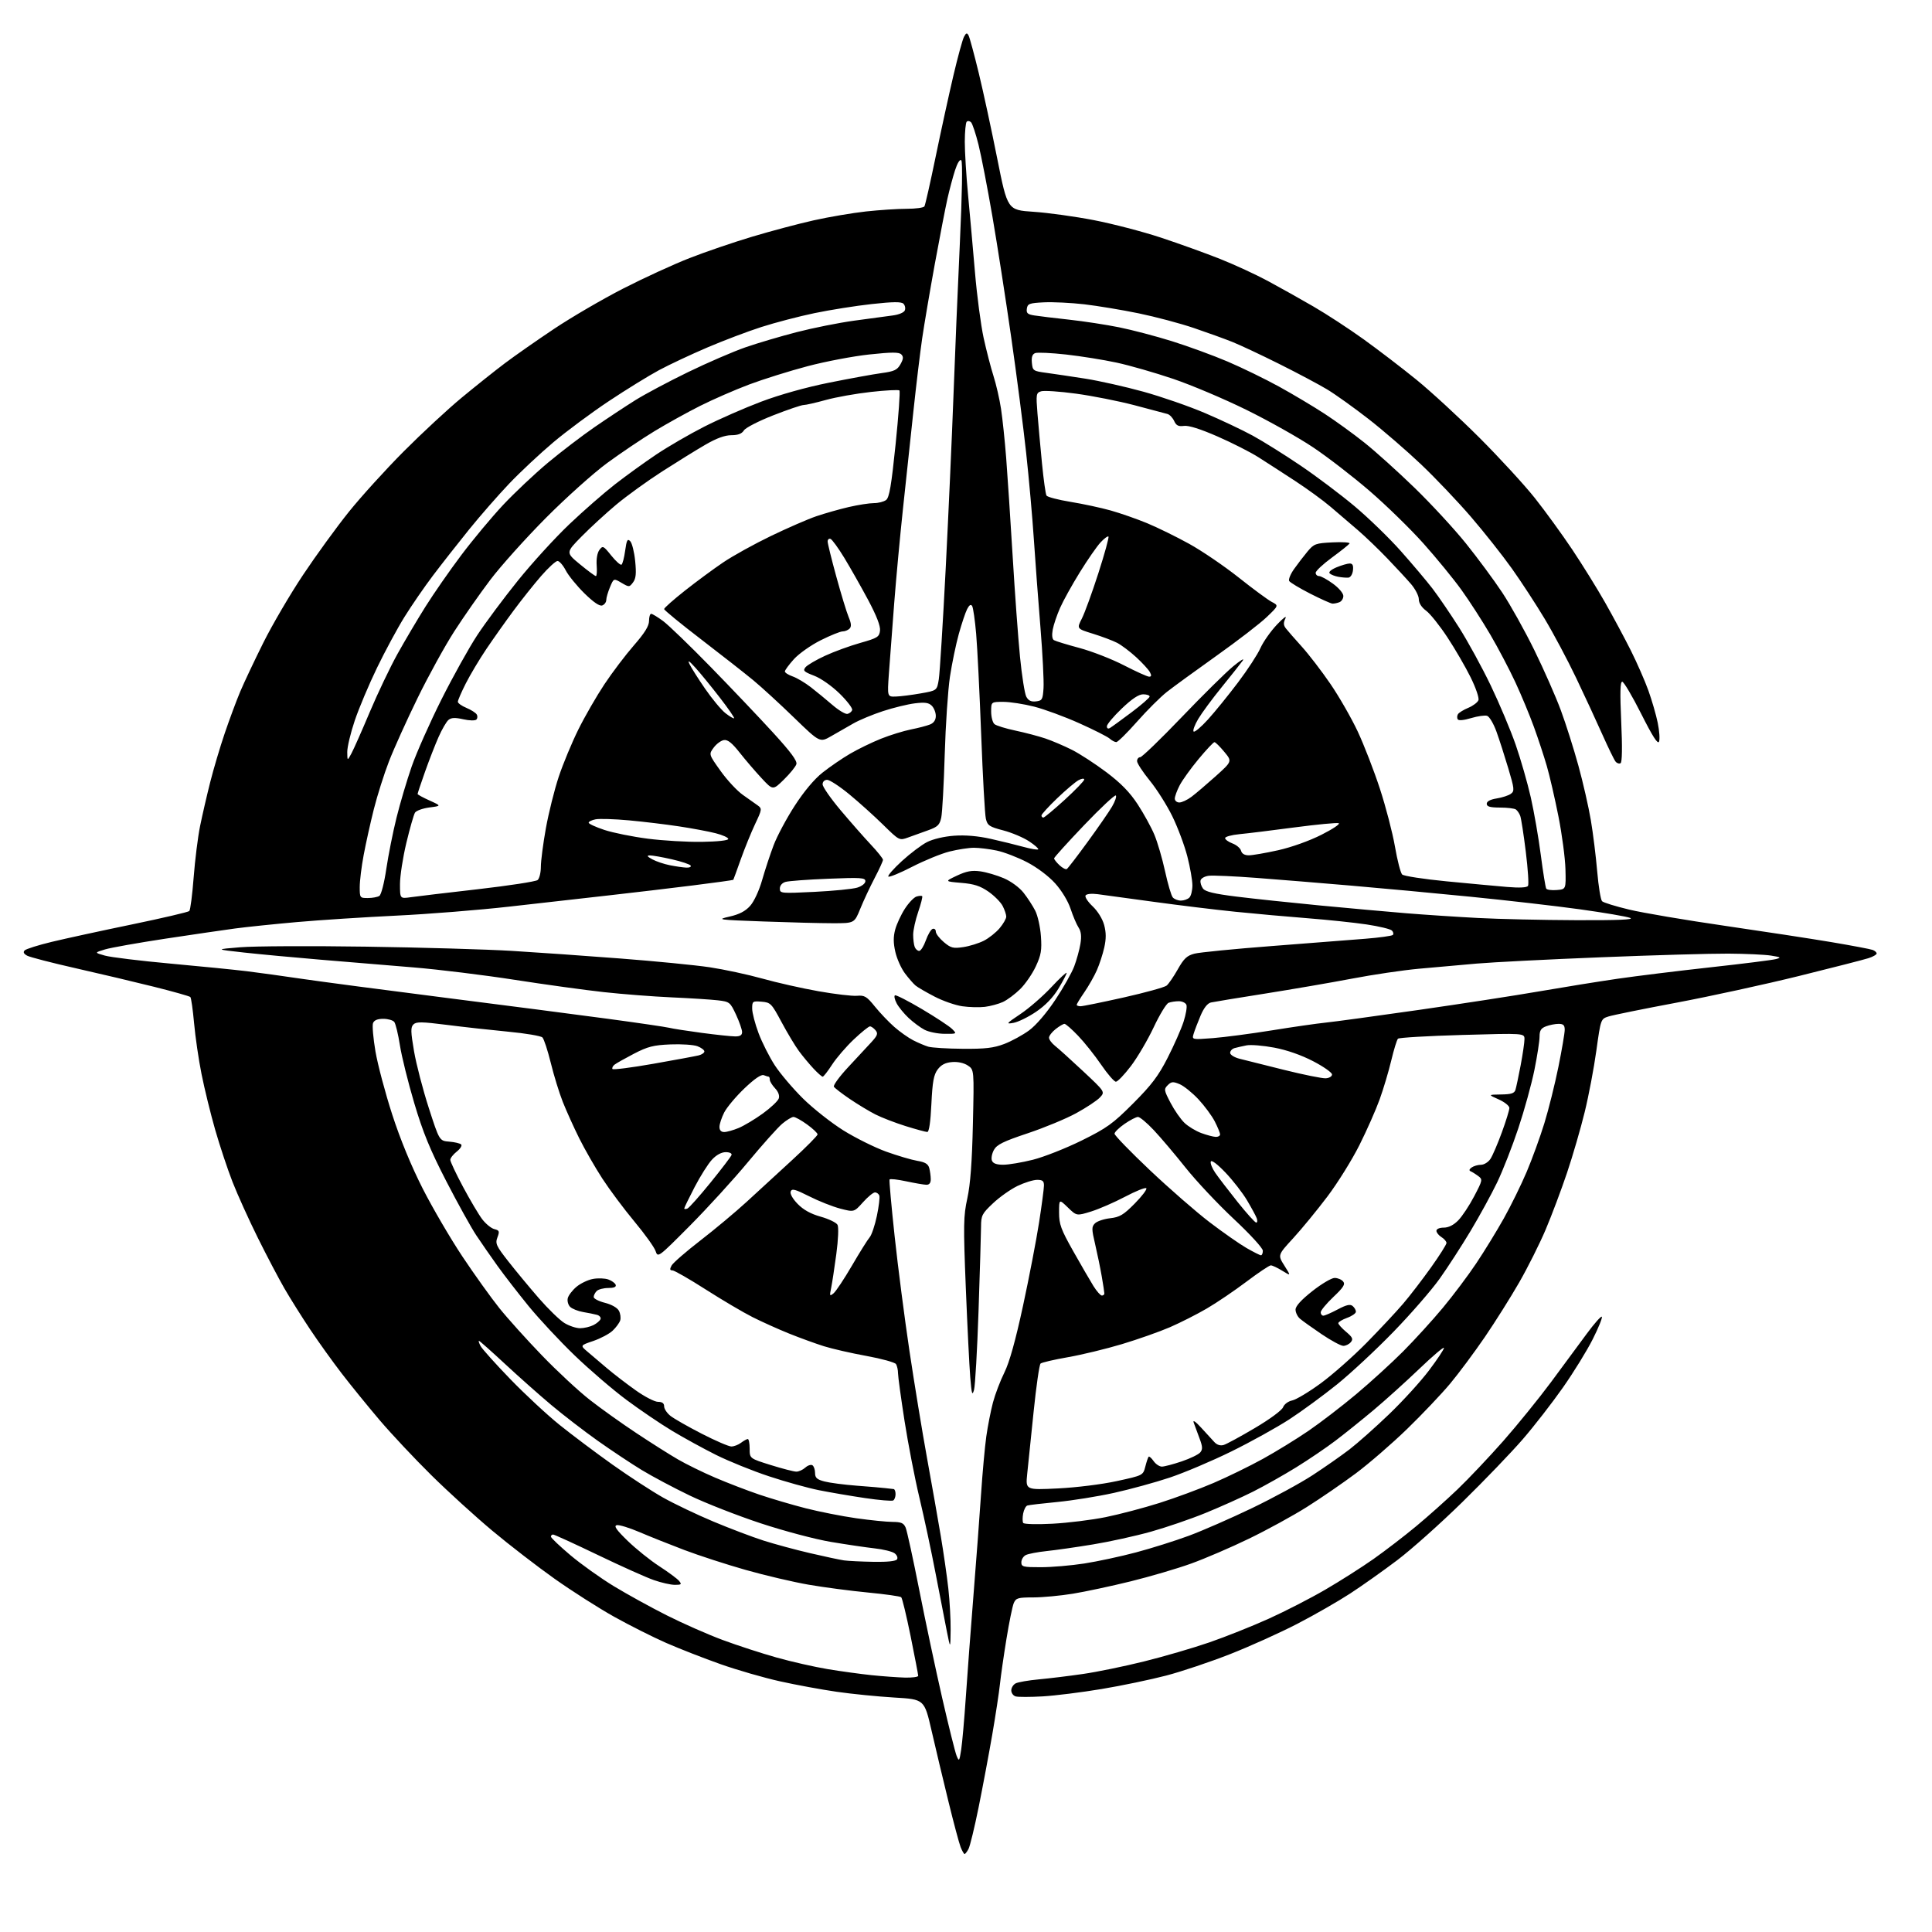 <?xml version="1.0" encoding="UTF-8" standalone="no"?>
<svg 
  version="1.1" 
  xmlns="http://www.w3.org/2000/svg" 
  xmlns:xlink="http://www.w3.org/1999/xlink" 
  xmlns:svg="http://www.w3.org/2000/svg"
  xmlns:rdf="http://www.w3.org/1999/02/22-rdf-syntax-ns#"
  xmlns:cc="http://creativecommons.org/ns#"
  xmlns:dc="http://purl.org/dc/elements/1.1/"
  viewBox="0 0 768 768"
  width="768"
  height="768"
>
<style>svg {background-color: white; }</style>"
<path stroke="none" fill="black" fill-rule="evenodd" d="M383.44,737.00C383.17,737.00 382.46,735.76 381.86,734.25C381.27,732.74 379.07,724.52 376.99,716.00C374.90,707.48 371.90,694.88 370.32,688.00C367.44,675.50 367.44,675.50 355.52,674.80C348.96,674.41 338.62,673.38 332.55,672.50C326.47,671.62 316.32,669.75 310.00,668.34C303.68,666.94 293.08,663.88 286.45,661.54C279.82,659.20 270.10,655.40 264.84,653.10C259.58,650.79 250.27,646.11 244.16,642.70C238.05,639.29 227.41,632.51 220.52,627.63C213.63,622.75 202.48,614.15 195.74,608.52C189.01,602.89 178.07,592.94 171.44,586.39C164.81,579.85 155.57,570.00 150.89,564.50C146.22,559.00 139.45,550.67 135.86,546.00C132.26,541.33 126.61,533.45 123.31,528.50C120.01,523.55 115.41,516.23 113.09,512.22C110.78,508.22 105.99,499.11 102.45,491.97C98.91,484.83 94.41,474.88 92.44,469.85C90.48,464.83 87.37,455.49 85.54,449.11C83.71,442.72 81.27,432.77 80.12,427.00C78.96,421.23 77.63,412.10 77.15,406.72C76.66,401.34 76.00,396.66 75.66,396.33C75.33,395.99 68.85,394.17 61.28,392.27C53.70,390.38 39.71,387.06 30.18,384.91C20.65,382.76 11.94,380.50 10.82,379.91C9.43,379.16 9.11,378.49 9.81,377.79C10.38,377.22 15.21,375.70 20.55,374.41C25.90,373.12 40.22,370.00 52.38,367.49C64.54,364.97 74.83,362.57 75.25,362.15C75.67,361.73 76.45,355.72 76.98,348.80C77.51,341.88 78.66,332.68 79.54,328.36C80.42,324.04 82.22,316.23 83.54,311.00C84.86,305.77 87.46,297.00 89.33,291.50C91.20,286.00 93.96,278.57 95.46,275.00C96.96,271.43 101.11,262.65 104.67,255.50C108.24,248.35 115.35,236.20 120.49,228.50C125.62,220.80 133.79,209.55 138.65,203.50C143.51,197.45 153.34,186.62 160.49,179.44C167.65,172.25 178.00,162.65 183.50,158.10C189.00,153.55 196.71,147.40 200.64,144.44C204.57,141.47 213.42,135.29 220.31,130.69C227.20,126.09 239.55,118.89 247.75,114.69C255.96,110.49 267.81,105.05 274.09,102.60C280.36,100.15 291.57,96.31 299.00,94.09C306.43,91.86 317.45,88.93 323.50,87.58C329.55,86.23 338.87,84.65 344.21,84.06C349.55,83.48 356.84,83.00 360.40,83.00C363.97,83.00 367.15,82.57 367.47,82.04C367.80,81.52 369.81,72.63 371.94,62.29C374.07,51.96 377.25,37.44 378.99,30.04C380.73,22.63 382.63,15.70 383.20,14.63C384.04,13.06 384.39,12.95 385.02,14.09C385.44,14.87 387.26,21.57 389.06,29.00C390.86,36.42 394.17,51.72 396.41,63.00C400.50,83.50 400.50,83.50 410.86,84.19C416.57,84.57 427.35,86.06 434.83,87.51C442.31,88.96 454.29,92.08 461.46,94.45C468.63,96.82 479.23,100.64 485.00,102.93C490.77,105.23 499.32,109.17 504.00,111.70C508.68,114.22 516.77,118.75 522.00,121.78C527.23,124.80 536.23,130.68 542.00,134.83C547.77,138.98 557.23,146.21 563.00,150.90C568.77,155.59 580.05,165.97 588.06,173.96C596.06,181.96 606.00,192.78 610.14,198.00C614.28,203.22 620.96,212.43 624.99,218.45C629.01,224.47 634.89,233.93 638.04,239.49C641.19,245.04 645.79,253.62 648.26,258.54C650.73,263.47 653.88,270.65 655.26,274.50C656.64,278.35 658.31,284.11 658.97,287.31C659.63,290.51 659.86,293.88 659.49,294.81C659.02,296.01 656.96,292.81 652.40,283.75C648.87,276.74 645.48,271.00 644.86,271.00C644.05,271.00 643.94,275.40 644.46,286.88C644.92,296.96 644.83,302.99 644.21,303.37C643.67,303.71 642.77,303.42 642.21,302.74C641.66,302.06 639.30,297.23 636.97,292.00C634.65,286.77 629.96,276.65 626.55,269.50C623.14,262.35 617.51,251.78 614.04,246.00C610.58,240.22 604.70,231.22 600.99,226.00C597.28,220.78 589.96,211.53 584.74,205.47C579.52,199.40 570.61,190.03 564.95,184.65C559.29,179.27 549.90,171.15 544.08,166.61C538.26,162.08 530.80,156.74 527.50,154.76C524.20,152.78 515.62,148.22 508.42,144.63C501.23,141.04 492.90,137.13 489.92,135.94C486.94,134.74 480.05,132.25 474.61,130.40C469.16,128.55 459.26,125.92 452.61,124.55C445.95,123.18 436.23,121.57 431.00,120.96C425.77,120.36 418.57,120.01 415.00,120.18C409.19,120.47 408.47,120.73 408.19,122.69C407.93,124.49 408.47,124.98 411.19,125.40C413.01,125.69 419.23,126.44 425.00,127.07C430.77,127.70 439.71,129.07 444.86,130.11C450.01,131.15 459.46,133.63 465.86,135.63C472.26,137.63 482.23,141.27 488.00,143.73C493.77,146.19 503.00,150.69 508.50,153.72C514.00,156.75 522.10,161.58 526.50,164.45C530.90,167.32 538.06,172.50 542.40,175.97C546.75,179.43 555.69,187.49 562.28,193.88C568.87,200.27 578.06,210.22 582.71,216.00C587.36,221.78 593.85,230.55 597.13,235.50C600.41,240.45 606.18,250.80 609.95,258.50C613.73,266.20 618.46,276.94 620.46,282.36C622.47,287.78 625.61,297.69 627.44,304.37C629.28,311.05 631.50,320.79 632.38,326.01C633.26,331.23 634.40,340.39 634.91,346.37C635.42,352.35 636.29,357.69 636.85,358.25C637.40,358.80 642.27,360.30 647.67,361.59C653.08,362.88 670.10,365.77 685.50,368.00C700.90,370.24 720.11,373.18 728.19,374.54C736.28,375.91 743.59,377.29 744.44,377.62C745.30,377.95 746.00,378.58 746.00,379.03C746.00,379.48 744.54,380.32 742.75,380.89C740.96,381.47 728.54,384.65 715.13,387.97C701.73,391.28 679.91,396.04 666.63,398.54C653.36,401.03 641.11,403.52 639.42,404.06C636.33,405.05 636.33,405.05 634.57,417.67C633.61,424.61 631.53,435.59 629.94,442.06C628.36,448.54 625.21,459.39 622.93,466.17C620.65,472.95 616.82,483.13 614.42,488.79C612.02,494.45 607.28,503.90 603.90,509.79C600.52,515.68 594.37,525.45 590.24,531.50C586.10,537.55 579.91,545.88 576.47,550.00C573.03,554.12 565.33,562.24 559.36,568.03C553.39,573.82 544.23,581.75 539.00,585.66C533.77,589.56 525.00,595.59 519.50,599.05C514.00,602.52 503.65,608.18 496.50,611.64C489.35,615.11 479.00,619.56 473.50,621.54C468.00,623.53 457.20,626.70 449.50,628.60C441.80,630.50 431.45,632.71 426.50,633.52C421.55,634.33 414.45,634.99 410.73,635.00C404.66,635.00 403.86,635.23 402.99,637.25C402.46,638.49 401.15,644.90 400.08,651.50C399.00,658.10 397.84,666.20 397.49,669.50C397.14,672.80 395.76,681.87 394.42,689.65C393.07,697.44 390.64,710.38 389.02,718.41C387.39,726.45 385.58,733.92 384.99,735.01C384.41,736.10 383.71,737.00 383.44,737.00zM382.09,695.50C382.51,692.75 383.34,683.30 383.94,674.50C384.53,665.70 385.90,647.48 386.98,634.00C388.06,620.52 389.41,602.52 389.98,594.00C390.55,585.48 391.49,575.12 392.07,571.00C392.65,566.88 393.85,560.80 394.72,557.50C395.60,554.20 397.65,548.82 399.28,545.55C401.27,541.53 403.67,532.93 406.67,519.05C409.11,507.75 411.97,492.88 413.04,486.00C414.11,479.12 414.98,472.49 414.99,471.25C415.00,469.46 414.44,469.00 412.25,469.01C410.74,469.02 407.25,470.10 404.50,471.42C401.75,472.75 397.36,475.84 394.75,478.31C390.36,482.44 390.00,483.15 389.98,487.64C389.96,490.31 389.52,505.32 388.99,521.00C388.46,536.67 387.65,550.85 387.19,552.50C386.48,555.01 386.24,554.19 385.69,547.50C385.33,543.10 384.53,527.05 383.92,511.84C382.92,486.82 382.98,483.44 384.53,476.34C385.73,470.86 386.40,461.97 386.74,446.85C387.24,425.20 387.24,425.20 384.70,423.54C383.15,422.52 380.69,421.99 378.43,422.19C375.78,422.41 374.13,423.27 372.73,425.14C371.16,427.27 370.67,429.97 370.24,438.89C369.90,446.05 369.32,449.99 368.61,449.98C368.00,449.98 364.12,448.92 360.00,447.64C355.88,446.35 350.48,444.27 348.00,443.01C345.52,441.75 340.94,438.98 337.81,436.86C334.68,434.74 331.84,432.55 331.49,431.99C331.15,431.43 333.69,427.94 337.15,424.23C340.62,420.53 344.77,416.06 346.38,414.29C348.84,411.60 349.11,410.83 348.03,409.54C347.33,408.69 346.33,408.00 345.82,408.00C345.30,408.00 342.41,410.34 339.38,413.20C336.36,416.06 332.48,420.56 330.77,423.20C329.06,425.84 327.38,428.00 327.03,428.00C326.68,428.00 325.02,426.54 323.35,424.75C321.68,422.96 319.09,419.85 317.60,417.83C316.10,415.81 313.00,410.64 310.69,406.33C306.70,398.88 306.32,398.48 302.75,398.19C299.17,397.89 299.00,398.02 299.00,400.92C299.00,402.59 300.15,407.00 301.55,410.73C302.95,414.45 305.86,420.20 308.01,423.50C310.16,426.80 315.21,432.73 319.21,436.69C323.22,440.64 330.44,446.34 335.25,449.35C340.07,452.35 347.72,456.15 352.25,457.79C356.79,459.42 362.37,461.07 364.65,461.45C367.75,461.97 368.95,462.69 369.39,464.32C369.71,465.52 369.98,467.51 369.99,468.75C370.00,470.24 369.41,470.99 368.25,470.96C367.29,470.95 363.68,470.32 360.23,469.59C356.79,468.85 353.81,468.52 353.61,468.87C353.42,469.22 354.33,479.40 355.64,491.50C356.94,503.60 359.59,524.08 361.52,537.00C363.45,549.92 366.59,569.05 368.49,579.50C370.39,589.95 372.85,603.90 373.96,610.50C375.07,617.10 376.43,626.55 376.98,631.50C377.53,636.45 377.94,643.88 377.89,648.00C377.79,655.50 377.79,655.50 376.39,648.50C375.62,644.65 373.61,634.30 371.92,625.50C370.24,616.70 367.35,603.17 365.50,595.43C363.65,587.70 360.99,573.94 359.57,564.86C358.16,555.79 356.99,547.27 356.98,545.93C356.98,544.59 356.61,542.94 356.18,542.25C355.74,541.57 350.46,540.11 344.44,539.01C338.42,537.92 330.80,536.17 327.50,535.14C324.20,534.10 318.00,531.85 313.73,530.13C309.45,528.41 302.92,525.47 299.20,523.60C295.48,521.73 287.09,516.78 280.55,512.60C274.02,508.42 268.05,505.00 267.30,505.00C266.26,505.00 266.18,504.54 266.96,503.08C267.52,502.03 272.68,497.54 278.43,493.10C284.18,488.66 292.43,481.76 296.78,477.77C301.12,473.77 309.25,466.31 314.84,461.18C320.43,456.05 325.00,451.44 325.00,450.94C325.00,450.43 323.13,448.66 320.85,447.01C318.57,445.35 316.13,444.00 315.43,444.00C314.73,444.00 312.71,445.22 310.94,446.71C309.17,448.20 303.04,455.06 297.31,461.96C291.59,468.86 281.19,480.24 274.21,487.27C261.61,499.94 261.50,500.01 260.60,497.30C260.10,495.80 256.30,490.51 252.16,485.54C248.02,480.57 242.30,472.90 239.44,468.50C236.58,464.10 232.45,456.90 230.26,452.50C228.07,448.10 225.13,441.57 223.71,438.00C222.30,434.43 220.15,427.45 218.94,422.50C217.72,417.55 216.23,413.00 215.62,412.40C215.00,411.79 208.88,410.76 202.00,410.11C195.12,409.45 184.14,408.24 177.59,407.40C167.61,406.14 165.46,406.11 164.33,407.24C163.21,408.36 163.25,410.10 164.59,417.91C165.47,423.05 168.10,433.15 170.43,440.37C174.67,453.50 174.67,453.50 178.58,453.82C180.74,453.99 182.87,454.50 183.32,454.94C183.77,455.38 182.99,456.65 181.57,457.77C180.16,458.88 179.00,460.36 179.00,461.06C179.00,461.76 181.28,466.61 184.08,471.83C186.87,477.06 190.30,482.84 191.70,484.68C193.11,486.52 195.27,488.28 196.51,488.59C198.51,489.09 198.65,489.47 197.74,491.87C196.81,494.33 197.23,495.25 202.11,501.47C205.07,505.25 210.52,511.82 214.21,516.07C217.91,520.32 222.46,524.74 224.33,525.90C226.20,527.05 229.03,527.99 230.62,527.99C232.20,527.98 234.59,527.41 235.92,526.74C237.25,526.06 238.51,524.98 238.73,524.33C238.94,523.69 238.30,522.95 237.31,522.67C236.31,522.40 233.83,521.89 231.78,521.55C229.74,521.20 227.41,520.27 226.62,519.48C225.83,518.68 225.42,517.12 225.71,516.01C226.00,514.89 227.55,512.87 229.15,511.53C230.75,510.18 233.69,508.77 235.68,508.40C237.67,508.03 240.44,508.12 241.82,508.61C243.20,509.10 244.52,510.06 244.75,510.75C245.03,511.59 244.04,512.00 241.78,512.00C239.92,512.00 237.86,512.54 237.20,513.20C236.54,513.86 236.00,514.93 236.00,515.58C236.00,516.23 238.01,517.27 240.47,517.89C243.12,518.56 245.38,519.84 246.02,521.04C246.62,522.16 246.85,523.89 246.54,524.88C246.22,525.87 244.86,527.72 243.52,528.98C242.17,530.25 238.71,532.08 235.83,533.06C230.60,534.83 230.60,534.83 233.55,537.33C235.17,538.71 238.64,541.66 241.26,543.88C243.88,546.10 248.97,550.02 252.57,552.58C256.16,555.15 260.21,557.25 261.55,557.25C263.24,557.25 264.00,557.81 264.00,559.05C264.00,560.04 265.15,561.76 266.55,562.86C267.95,563.96 273.54,567.15 278.96,569.93C284.39,572.72 289.68,575.00 290.72,575.00C291.77,575.00 293.49,574.34 294.56,573.53C295.63,572.72 296.84,572.05 297.25,572.03C297.66,572.01 298.00,573.75 298.00,575.88C298.00,579.76 298.00,579.76 306.40,582.38C311.01,583.82 315.59,585.00 316.57,585.00C317.54,585.00 319.14,584.28 320.11,583.40C321.08,582.52 322.35,582.10 322.94,582.46C323.52,582.82 324.00,584.20 324.00,585.52C324.00,587.45 324.73,588.12 327.75,588.91C329.81,589.45 335.55,590.20 340.50,590.58C345.45,590.95 350.62,591.39 352.00,591.56C353.38,591.73 354.84,591.89 355.25,591.93C355.66,591.97 356.00,592.87 356.00,593.94C356.00,595.01 355.58,596.14 355.08,596.45C354.57,596.77 349.50,596.34 343.83,595.50C338.15,594.66 329.91,593.25 325.51,592.37C321.12,591.49 312.19,589.01 305.68,586.85C299.16,584.70 289.71,580.87 284.66,578.36C279.62,575.84 271.74,571.52 267.15,568.76C262.56,566.00 254.38,560.46 248.98,556.44C243.58,552.42 234.34,544.49 228.45,538.82C222.55,533.14 214.30,524.30 210.11,519.17C205.93,514.03 200.35,506.83 197.73,503.17C195.10,499.50 191.32,494.05 189.33,491.06C187.33,488.07 181.97,478.40 177.41,469.56C170.96,457.05 168.14,450.18 164.67,438.50C162.22,430.25 159.65,419.90 158.97,415.50C158.28,411.10 157.27,406.94 156.73,406.25C156.20,405.56 154.22,405.00 152.35,405.00C150.05,405.00 148.72,405.56 148.28,406.71C147.92,407.66 148.36,412.72 149.25,417.96C150.15,423.21 153.14,434.48 155.90,443.00C159.11,452.92 163.49,463.54 168.04,472.50C171.96,480.20 179.06,492.34 183.82,499.49C188.58,506.63 195.18,515.85 198.49,519.98C201.79,524.10 209.45,532.61 215.50,538.87C221.55,545.14 230.10,553.07 234.50,556.50C238.90,559.94 247.22,565.88 253.00,569.70C258.77,573.53 266.20,578.23 269.50,580.14C272.80,582.06 279.45,585.32 284.28,587.38C289.10,589.45 296.98,592.48 301.78,594.11C306.57,595.73 314.92,598.19 320.31,599.57C325.71,600.94 334.71,602.72 340.31,603.52C345.92,604.31 352.42,604.97 354.77,604.98C358.24,605.00 359.22,605.42 360.01,607.25C360.54,608.49 362.97,619.62 365.41,632.00C367.85,644.38 371.96,663.73 374.54,675.00C377.12,686.27 379.71,696.62 380.28,698.00C381.24,700.32 381.37,700.15 382.09,695.50zM414.50,674.34C409.55,674.62 404.71,674.63 403.75,674.35C402.79,674.08 402.00,673.00 402.00,671.96C402.00,670.92 402.79,669.66 403.75,669.16C404.71,668.67 408.88,667.95 413.00,667.57C417.12,667.19 425.00,666.23 430.50,665.43C436.00,664.64 446.92,662.40 454.76,660.45C462.60,658.51 474.30,655.10 480.76,652.87C487.21,650.64 497.82,646.41 504.33,643.47C510.84,640.53 520.97,635.33 526.83,631.91C532.70,628.50 541.33,623.01 546.00,619.72C550.67,616.42 558.33,610.55 563.00,606.66C567.67,602.78 575.05,596.20 579.38,592.05C583.72,587.90 591.90,579.25 597.56,572.84C603.21,566.42 611.79,555.84 616.61,549.34C621.43,542.83 627.81,534.20 630.77,530.17C633.74,526.14 636.43,523.10 636.75,523.42C637.07,523.74 635.47,527.71 633.19,532.25C630.92,536.79 625.56,545.49 621.28,551.58C617.00,557.68 609.84,566.90 605.36,572.08C600.89,577.26 590.09,588.50 581.36,597.05C572.64,605.60 560.95,616.03 555.38,620.23C549.82,624.43 541.41,630.39 536.69,633.46C531.97,636.54 522.57,641.93 515.80,645.44C509.04,648.95 497.04,654.37 489.14,657.48C481.24,660.59 469.73,664.46 463.56,666.07C457.39,667.68 445.85,670.09 437.92,671.41C429.99,672.73 419.45,674.05 414.50,674.34zM359.75,666.87C362.64,666.94 365.00,666.62 365.00,666.16C365.00,665.69 363.64,658.62 361.99,650.44C360.33,642.27 358.65,635.28 358.24,634.92C357.83,634.55 351.88,633.71 345.00,633.05C338.12,632.39 327.52,630.99 321.43,629.94C315.34,628.88 304.09,626.25 296.43,624.07C288.77,621.90 277.77,618.33 272.00,616.14C266.23,613.95 258.20,610.75 254.17,609.02C250.14,607.30 246.09,606.06 245.17,606.28C243.91,606.58 244.99,608.12 249.50,612.51C252.80,615.71 258.46,620.26 262.07,622.60C265.69,624.95 269.23,627.57 269.94,628.43C271.08,629.80 270.86,630.00 268.28,630.00C266.65,630.00 262.88,629.15 259.91,628.11C256.93,627.08 246.90,622.58 237.61,618.11C228.33,613.65 220.34,610.00 219.86,610.00C219.39,610.00 219.00,610.38 219.00,610.84C219.00,611.31 222.49,614.63 226.75,618.22C231.01,621.81 238.78,627.35 244.00,630.53C249.22,633.70 258.70,638.93 265.06,642.13C271.42,645.34 281.41,649.74 287.25,651.91C293.09,654.08 302.74,657.22 308.69,658.89C314.63,660.56 323.77,662.63 329.00,663.50C334.23,664.37 342.10,665.45 346.50,665.91C350.90,666.36 356.86,666.79 359.75,666.87zM413.75,622.99C418.01,622.99 425.77,622.33 431.00,621.52C436.23,620.71 445.49,618.72 451.58,617.10C457.68,615.48 467.13,612.51 472.58,610.49C478.04,608.47 489.36,603.51 497.74,599.48C506.13,595.44 516.93,589.57 521.74,586.43C526.56,583.29 533.17,578.67 536.43,576.17C539.69,573.66 546.81,567.34 552.24,562.12C557.68,556.90 564.80,549.09 568.06,544.75C571.33,540.42 574.00,536.40 574.00,535.82C574.00,535.23 569.59,538.97 564.20,544.13C558.82,549.28 550.60,556.69 545.95,560.59C541.30,564.48 534.51,569.94 530.85,572.71C527.19,575.49 520.17,580.25 515.25,583.29C510.33,586.33 502.60,590.69 498.07,592.97C493.53,595.25 485.03,599.06 479.16,601.45C473.30,603.84 463.55,607.18 457.50,608.87C451.45,610.57 441.10,612.85 434.50,613.93C427.90,615.02 419.57,616.21 416.00,616.58C412.43,616.96 408.71,617.67 407.75,618.17C406.79,618.66 406.00,619.95 406.00,621.04C406.00,622.82 406.71,623.00 413.75,622.99zM347.19,620.85C352.82,620.95 356.13,620.59 356.59,619.85C356.99,619.21 356.53,618.13 355.59,617.44C354.64,616.75 351.08,615.87 347.68,615.50C344.28,615.12 336.46,613.97 330.29,612.93C324.03,611.88 311.70,608.61 302.37,605.53C293.18,602.50 280.51,597.54 274.21,594.51C267.90,591.48 259.33,586.92 255.14,584.38C250.96,581.84 243.08,576.60 237.64,572.75C232.20,568.89 223.86,562.47 219.12,558.49C214.38,554.51 206.08,547.14 200.68,542.12C195.28,537.11 190.65,533.00 190.40,533.00C190.14,533.00 190.43,533.93 191.04,535.07C191.65,536.21 196.94,542.11 202.80,548.17C208.66,554.23 217.51,562.46 222.48,566.45C227.44,570.44 236.90,577.54 243.50,582.23C250.10,586.92 259.14,592.80 263.59,595.31C268.04,597.81 277.04,602.11 283.59,604.85C290.14,607.60 299.10,610.99 303.50,612.40C307.90,613.80 316.23,616.06 322.00,617.40C327.77,618.75 333.85,620.04 335.50,620.28C337.15,620.51 342.41,620.77 347.19,620.85zM418.40,605.70C424.50,605.38 434.01,604.20 439.53,603.08C445.04,601.96 454.67,599.42 460.93,597.44C467.18,595.46 476.84,591.89 482.40,589.50C487.95,587.12 496.77,582.81 502.00,579.93C507.23,577.04 515.39,572.03 520.14,568.78C524.89,565.53 533.44,558.97 539.13,554.20C544.82,549.43 553.21,541.78 557.77,537.20C562.34,532.61 569.43,524.83 573.53,519.90C577.64,514.96 583.62,507.01 586.82,502.21C590.03,497.42 594.96,489.38 597.78,484.35C600.60,479.32 604.69,470.99 606.87,465.85C609.05,460.71 612.22,452.00 613.91,446.50C615.60,441.00 618.11,430.93 619.49,424.11C620.87,417.30 622.00,410.66 622.00,409.36C622.00,407.53 621.46,407.00 619.57,407.00C618.23,407.00 615.98,407.44 614.57,407.98C612.57,408.73 612.00,409.64 612.00,412.07C612.00,413.78 611.08,419.76 609.95,425.34C608.82,430.93 605.95,441.35 603.56,448.50C601.18,455.65 597.40,465.32 595.15,470.00C592.90,474.68 588.15,483.36 584.59,489.30C581.03,495.24 575.51,503.78 572.31,508.27C569.12,512.77 560.88,522.25 554.00,529.34C547.12,536.44 537.00,545.87 531.50,550.31C526.00,554.74 517.45,561.01 512.50,564.23C507.55,567.44 497.20,573.18 489.50,576.97C481.80,580.76 470.77,585.43 465.00,587.36C459.23,589.29 449.25,592.02 442.84,593.44C436.43,594.86 426.31,596.48 420.34,597.06C414.38,597.63 409.00,598.26 408.38,598.47C407.77,598.67 407.02,600.11 406.72,601.66C406.43,603.22 406.43,604.89 406.74,605.39C407.05,605.89 412.21,606.03 418.40,605.70zM420.59,591.67C427.87,591.31 438.05,590.05 443.94,588.76C454.37,586.49 454.37,586.49 455.28,583.00C455.77,581.07 456.37,579.30 456.61,579.06C456.85,578.82 457.74,579.61 458.58,580.81C459.42,582.01 460.90,583.00 461.86,583.00C462.82,583.00 466.37,582.07 469.74,580.93C473.11,579.79 476.43,578.18 477.12,577.35C478.13,576.14 478.07,575.04 476.79,571.67C475.92,569.38 474.89,566.60 474.51,565.50C474.09,564.30 475.27,565.10 477.46,567.50C479.46,569.70 481.84,572.29 482.74,573.26C483.78,574.38 485.11,574.79 486.43,574.40C487.57,574.06 493.17,571.02 498.87,567.64C504.79,564.14 509.58,560.61 510.04,559.40C510.50,558.20 512.07,557.03 513.67,556.70C515.23,556.38 520.33,553.32 525.00,549.90C529.67,546.48 537.86,539.25 543.19,533.84C548.51,528.42 555.08,521.40 557.77,518.24C560.47,515.09 565.44,508.60 568.84,503.84C572.23,499.08 575.00,494.70 575.00,494.10C575.00,493.51 574.10,492.45 573.00,491.77C571.90,491.08 571.00,489.95 571.00,489.26C571.00,488.53 572.24,488.00 573.92,488.00C575.82,488.00 577.83,486.99 579.67,485.12C581.23,483.53 584.08,479.23 586.00,475.56C589.38,469.12 589.43,468.84 587.61,467.48C586.57,466.70 585.22,465.87 584.61,465.61C583.89,465.31 584.03,464.78 585.00,464.09C585.83,463.51 587.50,463.02 588.73,463.02C589.95,463.01 591.65,461.95 592.49,460.66C593.33,459.37 595.37,454.63 597.01,450.13C598.66,445.63 600.00,441.26 600.00,440.43C600.00,439.60 598.09,438.07 595.75,437.03C591.50,435.14 591.50,435.14 596.68,435.07C600.70,435.02 601.99,434.61 602.41,433.25C602.71,432.29 603.64,427.90 604.48,423.50C605.31,419.10 606.00,414.42 606.00,413.10C606.00,410.70 606.00,410.70 581.25,411.41C567.64,411.80 556.15,412.47 555.72,412.90C555.28,413.32 554.08,417.23 553.04,421.58C552.00,425.94 549.93,432.88 548.44,437.00C546.96,441.12 543.35,449.29 540.41,455.16C537.48,461.02 531.74,470.24 527.65,475.66C523.56,481.07 517.45,488.52 514.07,492.20C507.91,498.90 507.91,498.90 510.56,503.10C513.21,507.29 513.21,507.29 509.74,505.15C507.83,503.97 505.77,503.00 505.17,503.00C504.57,503.00 500.20,505.93 495.45,509.51C490.71,513.08 483.62,517.89 479.70,520.17C475.78,522.46 469.18,525.80 465.04,527.60C460.89,529.39 452.32,532.41 446.00,534.31C439.68,536.21 430.00,538.55 424.50,539.51C419.00,540.47 414.11,541.61 413.63,542.04C413.16,542.48 411.91,551.08 410.88,561.17C409.84,571.25 408.69,582.38 408.33,585.90C407.68,592.30 407.68,592.30 420.59,591.67zM533.99,535.00C533.03,535.00 529.14,532.91 525.37,530.36C521.59,527.80 517.71,525.03 516.75,524.20C515.79,523.37 515.00,521.75 515.00,520.59C515.00,519.20 517.24,516.74 521.66,513.25C525.32,510.36 529.31,508.00 530.53,508.00C531.76,508.00 533.28,508.63 533.91,509.40C534.84,510.51 534.07,511.75 530.04,515.56C527.27,518.19 525.00,520.93 525.00,521.67C525.00,522.40 525.47,523.00 526.05,523.00C526.62,523.00 529.18,521.89 531.73,520.53C535.19,518.69 536.70,518.34 537.68,519.15C538.41,519.75 539.00,520.77 539.00,521.42C539.00,522.07 537.42,523.17 535.50,523.86C533.58,524.56 532.00,525.51 532.00,525.98C532.00,526.44 533.40,528.00 535.10,529.43C537.66,531.58 537.99,532.31 536.98,533.52C536.31,534.34 534.96,535.00 533.99,535.00zM331.36,514.11C332.29,513.34 335.58,508.39 338.66,503.11C341.74,497.82 344.91,492.76 345.70,491.85C346.49,490.94 347.78,487.11 348.57,483.35C349.36,479.58 349.80,475.94 349.54,475.25C349.28,474.56 348.50,474.00 347.81,474.00C347.12,474.00 344.97,475.77 343.03,477.94C339.50,481.87 339.50,481.87 334.00,480.44C330.98,479.65 325.44,477.46 321.69,475.56C316.08,472.73 314.79,472.39 314.31,473.63C313.97,474.53 315.07,476.51 317.07,478.57C319.35,480.92 322.25,482.53 326.24,483.65C329.45,484.55 332.47,486.01 332.93,486.89C333.42,487.82 333.22,492.74 332.45,498.50C331.71,504.00 330.79,510.07 330.39,512.00C329.72,515.21 329.80,515.38 331.36,514.11zM438.01,515.00C438.56,515.00 439.00,514.63 439.00,514.18C439.00,513.73 438.54,510.70 437.97,507.43C437.41,504.17 436.23,498.42 435.35,494.66C433.91,488.54 433.90,487.67 435.27,486.30C436.11,485.46 438.82,484.55 441.30,484.27C445.11,483.84 446.62,482.94 451.09,478.41C454.00,475.46 456.06,472.73 455.67,472.34C455.28,471.95 451.49,473.47 447.23,475.72C442.98,477.96 436.91,480.60 433.74,481.59C427.98,483.37 427.98,483.37 424.49,479.99C421.00,476.61 421.00,476.61 421.00,481.99C421.00,486.68 421.72,488.66 426.67,497.44C429.79,502.97 433.40,509.19 434.68,511.25C435.97,513.31 437.47,515.00 438.01,515.00zM501.25,498.99C501.66,499.00 502.00,498.18 502.00,497.18C502.00,496.16 496.97,490.66 490.44,484.55C484.08,478.60 475.44,469.40 471.24,464.11C467.04,458.83 461.37,452.14 458.65,449.25C455.94,446.36 453.11,444.00 452.37,444.00C451.63,444.00 449.24,445.24 447.05,446.75C444.86,448.26 443.06,450.02 443.04,450.66C443.02,451.30 449.33,457.82 457.07,465.14C464.81,472.46 475.50,481.78 480.82,485.84C486.15,489.90 492.75,494.52 495.50,496.10C498.25,497.68 500.84,498.99 501.25,498.99zM499.36,486.00C499.83,486.00 499.92,485.21 499.56,484.25C499.20,483.29 497.46,480.08 495.70,477.12C493.94,474.16 490.09,469.21 487.14,466.12C483.94,462.77 481.59,461.00 481.31,461.74C481.05,462.41 481.86,464.44 483.10,466.24C484.33,468.03 488.31,473.21 491.92,477.75C495.54,482.29 498.89,486.00 499.36,486.00zM273.25,480.42C273.94,480.13 278.08,475.48 282.45,470.09C286.83,464.69 290.58,459.77 290.79,459.14C291.01,458.48 290.05,458.00 288.48,458.00C286.80,458.00 284.77,459.10 283.03,460.97C281.50,462.60 278.40,467.51 276.13,471.87C273.86,476.24 272.00,480.06 272.00,480.37C272.00,480.68 272.56,480.70 273.25,480.42zM398.81,463.00C400.94,463.00 406.24,462.11 410.59,461.02C414.94,459.92 423.63,456.50 429.90,453.41C440.02,448.41 442.32,446.76 450.43,438.64C457.76,431.29 460.46,427.74 464.15,420.50C466.68,415.55 469.52,409.12 470.47,406.21C471.41,403.30 471.93,400.27 471.62,399.46C471.32,398.66 469.96,398.00 468.61,398.00C467.27,398.00 465.43,398.28 464.53,398.63C463.63,398.97 460.96,403.36 458.60,408.38C456.24,413.39 452.18,420.31 449.57,423.75C446.96,427.19 444.27,430.00 443.59,430.00C442.91,430.00 440.27,426.96 437.73,423.24C435.19,419.52 431.07,414.34 428.57,411.74C426.08,409.13 423.64,407.00 423.15,407.00C422.67,407.00 421.08,407.93 419.63,409.07C418.19,410.21 417.00,411.75 417.00,412.50C417.00,413.25 418.08,414.70 419.39,415.74C420.71,416.77 425.73,421.31 430.55,425.82C439.32,434.03 439.32,434.03 437.21,436.28C436.05,437.52 431.81,440.32 427.80,442.51C423.78,444.71 415.11,448.30 408.52,450.50C398.87,453.72 396.27,455.00 395.11,457.09C394.31,458.52 393.95,460.43 394.30,461.34C394.74,462.49 396.13,463.00 398.81,463.00zM483.25,451.93C484.21,451.97 485.00,451.53 485.00,450.96C485.00,450.39 484.06,448.07 482.91,445.82C481.76,443.56 478.81,439.58 476.37,436.96C473.92,434.35 470.56,431.65 468.90,430.96C466.30,429.88 465.63,429.94 464.19,431.38C462.62,432.95 462.69,433.40 465.31,438.39C466.84,441.32 469.33,444.90 470.83,446.34C472.33,447.78 475.35,449.61 477.53,450.41C479.71,451.21 482.29,451.89 483.25,451.93zM287.88,450.00C288.91,450.00 291.50,449.28 293.63,448.39C295.76,447.50 300.08,444.92 303.23,442.64C306.38,440.36 309.23,437.67 309.57,436.66C309.96,435.52 309.40,433.99 308.09,432.60C306.94,431.37 306.00,429.84 306.00,429.19C306.00,428.53 305.81,428.00 305.58,428.00C305.35,428.00 304.46,427.73 303.61,427.40C302.59,427.01 299.95,428.81 295.92,432.65C292.55,435.87 288.94,440.17 287.89,442.21C286.85,444.25 286.00,446.84 286.00,447.96C286.00,449.29 286.65,450.00 287.88,450.00zM527.00,428.64C528.39,428.56 529.50,427.89 529.50,427.12C529.50,426.36 526.12,423.99 522.00,421.85C517.26,419.39 511.56,417.40 506.52,416.45C502.12,415.62 497.17,415.22 495.52,415.55C493.86,415.88 491.71,416.37 490.75,416.64C489.79,416.91 489.00,417.76 489.00,418.53C489.00,419.30 490.67,420.34 492.75,420.87C494.81,421.39 502.80,423.39 510.50,425.31C518.20,427.22 525.62,428.72 527.00,428.64zM259.70,422.87C268.39,421.34 276.51,419.84 277.75,419.53C278.99,419.22 280.00,418.51 280.00,417.96C280.00,417.40 278.76,416.47 277.25,415.89C275.74,415.31 270.90,414.99 266.50,415.17C259.75,415.45 257.49,416.03 252.00,418.87C248.43,420.73 244.94,422.69 244.26,423.24C243.58,423.78 243.22,424.55 243.46,424.94C243.71,425.33 251.01,424.40 259.70,422.87zM382.71,416.91C391.68,416.98 394.98,416.60 399.21,414.99C402.12,413.88 406.56,411.45 409.08,409.60C411.83,407.58 416.00,402.72 419.47,397.50C422.67,392.70 426.06,386.69 427.02,384.14C427.98,381.59 429.09,377.57 429.48,375.22C429.98,372.17 429.77,370.29 428.75,368.72C427.95,367.50 426.53,364.15 425.58,361.28C424.57,358.21 422.05,354.05 419.46,351.17C416.86,348.28 412.31,344.85 408.29,342.75C404.55,340.81 399.12,338.72 396.20,338.11C393.29,337.50 389.22,337.00 387.16,337.00C385.10,337.00 380.74,337.67 377.46,338.49C374.18,339.31 367.51,342.04 362.63,344.54C357.76,347.05 353.48,348.81 353.13,348.44C352.79,348.08 355.20,345.32 358.50,342.30C361.80,339.28 366.30,335.88 368.50,334.75C370.87,333.54 375.27,332.50 379.30,332.21C383.76,331.89 388.74,332.32 393.80,333.45C398.03,334.40 403.91,335.84 406.86,336.65C409.80,337.46 412.43,337.90 412.70,337.63C412.97,337.37 411.33,335.92 409.07,334.43C406.81,332.93 402.18,330.98 398.79,330.09C393.30,328.66 392.54,328.15 391.90,325.49C391.50,323.85 390.67,308.85 390.04,292.16C389.41,275.47 388.51,257.38 388.04,251.97C387.57,246.55 386.85,241.57 386.45,240.91C385.94,240.09 385.31,240.47 384.46,242.11C383.78,243.42 382.29,247.88 381.14,252.00C380.00,256.12 378.41,263.77 377.62,269.00C376.83,274.23 375.89,288.18 375.54,300.00C375.19,311.82 374.57,323.06 374.17,324.96C373.54,327.92 372.78,328.67 368.97,330.04C366.51,330.93 362.93,332.22 361.00,332.91C357.50,334.17 357.50,334.17 351.00,327.80C347.43,324.29 341.37,318.85 337.56,315.71C333.74,312.57 329.80,310.00 328.81,310.00C327.74,310.00 327.00,310.73 327.00,311.79C327.00,312.78 330.21,317.39 334.12,322.04C338.04,326.69 343.44,332.84 346.12,335.69C348.81,338.54 351.00,341.29 351.00,341.79C351.00,342.29 349.49,345.58 347.65,349.10C345.81,352.62 343.25,358.09 341.97,361.25C339.63,367.00 339.63,367.00 331.07,367.00C326.35,367.00 313.95,366.68 303.50,366.30C285.27,365.64 284.72,365.56 290.00,364.36C293.87,363.48 296.30,362.22 298.19,360.10C299.76,358.35 301.76,354.04 302.97,349.80C304.12,345.78 306.17,339.56 307.54,335.96C308.90,332.37 312.66,325.33 315.90,320.32C319.64,314.54 323.69,309.71 327.01,307.09C329.88,304.82 334.78,301.46 337.91,299.63C341.04,297.80 346.56,295.11 350.19,293.66C353.81,292.21 359.19,290.55 362.14,289.96C365.09,289.38 368.51,288.48 369.75,287.97C371.22,287.36 372.00,286.19 372.00,284.59C372.00,283.25 371.28,281.43 370.41,280.55C369.17,279.31 367.66,279.10 363.66,279.59C360.82,279.94 355.12,281.33 351.00,282.68C346.88,284.03 341.59,286.23 339.25,287.57C336.91,288.90 332.95,291.17 330.45,292.61C325.91,295.22 325.91,295.22 315.70,285.33C310.09,279.88 302.78,273.18 299.45,270.42C296.12,267.67 286.78,260.35 278.70,254.15C270.61,247.96 264.00,242.54 264.00,242.11C264.00,241.67 267.71,238.39 272.25,234.80C276.79,231.21 283.65,226.15 287.50,223.55C291.35,220.95 299.90,216.22 306.50,213.04C313.10,209.86 321.23,206.32 324.57,205.19C327.91,204.06 333.68,202.42 337.38,201.56C341.09,200.70 345.59,200.00 347.37,200.00C349.16,200.00 351.35,199.44 352.25,198.75C353.52,197.77 354.34,192.97 356.01,176.66C357.19,165.19 357.88,155.54 357.54,155.21C357.21,154.88 352.11,155.14 346.22,155.80C340.32,156.45 332.24,157.89 328.26,159.00C324.28,160.10 320.31,161.00 319.44,161.00C318.56,161.00 313.14,162.84 307.37,165.10C301.59,167.36 296.36,170.04 295.71,171.10C294.88,172.42 293.37,173.00 290.72,173.00C288.15,173.00 284.83,174.21 280.45,176.75C276.88,178.81 269.14,183.61 263.23,187.40C257.33,191.20 249.12,197.13 245.00,200.57C240.88,204.02 234.66,209.73 231.20,213.25C224.89,219.66 224.89,219.66 230.56,224.33C233.68,226.90 236.52,229.00 236.87,229.00C237.23,229.00 237.37,227.09 237.19,224.75C237.00,222.19 237.43,219.75 238.27,218.61C239.61,216.81 239.85,216.93 242.98,220.83C244.80,223.09 246.63,224.73 247.05,224.47C247.47,224.21 248.13,221.70 248.51,218.89C249.10,214.65 249.44,214.02 250.53,215.14C251.25,215.89 252.13,219.43 252.49,223.00C252.99,228.00 252.80,229.96 251.65,231.50C250.18,233.45 250.08,233.46 247.05,231.68C243.96,229.86 243.96,229.86 242.48,233.40C241.67,235.34 241.00,237.64 241.00,238.50C241.00,239.36 240.29,240.34 239.42,240.67C238.37,241.07 236.00,239.47 232.34,235.89C229.32,232.92 225.97,228.81 224.90,226.75C223.83,224.69 222.36,223.00 221.63,223.00C220.90,223.00 217.97,225.68 215.11,228.97C212.26,232.25 207.33,238.43 204.16,242.72C200.98,247.00 196.11,253.88 193.33,258.00C190.55,262.12 186.87,268.30 185.14,271.72C183.41,275.14 182.00,278.40 182.00,278.96C182.00,279.52 183.52,280.61 185.38,281.38C187.24,282.16 189.09,283.33 189.49,283.99C189.90,284.64 189.84,285.56 189.36,286.04C188.88,286.52 186.58,286.47 184.14,285.92C180.91,285.19 179.39,285.26 178.28,286.18C177.46,286.86 175.69,289.91 174.34,292.96C172.99,296.01 170.56,302.25 168.94,306.83C167.32,311.41 166.00,315.36 166.00,315.62C166.00,315.87 168.14,317.04 170.75,318.21C175.50,320.36 175.50,320.36 170.68,320.98C168.03,321.33 165.46,322.26 164.96,323.05C164.47,323.85 162.92,329.26 161.53,335.07C160.14,340.88 159.00,348.26 159.00,351.45C159.00,357.26 159.00,357.26 163.25,356.66C165.59,356.32 177.61,354.89 189.96,353.48C202.31,352.06 212.99,350.42 213.71,349.83C214.42,349.24 215.00,346.86 215.00,344.55C215.00,342.24 215.90,335.34 217.00,329.22C218.11,323.10 220.40,313.91 222.10,308.79C223.80,303.68 227.31,295.23 229.90,290.00C232.49,284.77 237.16,276.68 240.27,272.00C243.38,267.32 248.64,260.38 251.96,256.57C256.28,251.62 258.00,248.84 258.00,246.82C258.00,245.27 258.38,244.00 258.85,244.00C259.32,244.00 261.45,245.30 263.60,246.88C265.74,248.47 274.25,256.68 282.50,265.13C290.75,273.58 301.92,285.34 307.32,291.25C314.41,299.01 316.98,302.49 316.57,303.79C316.25,304.78 314.03,307.52 311.62,309.88C307.24,314.18 307.24,314.18 302.74,309.34C300.26,306.68 296.34,302.11 294.04,299.19C291.01,295.34 289.29,293.96 287.78,294.19C286.64,294.36 284.80,295.70 283.71,297.18C281.72,299.85 281.72,299.85 286.46,306.49C289.06,310.14 293.06,314.43 295.35,316.02C297.63,317.61 300.30,319.50 301.27,320.21C302.95,321.43 302.89,321.84 300.20,327.50C298.64,330.80 296.07,337.10 294.50,341.50C292.94,345.90 291.58,349.61 291.50,349.74C291.42,349.87 284.19,350.88 275.43,351.97C266.67,353.07 251.62,354.85 242.00,355.93C232.38,357.01 214.60,359.02 202.50,360.39C190.40,361.76 170.15,363.38 157.50,363.98C144.85,364.59 127.08,365.74 118.00,366.54C108.92,367.35 97.90,368.49 93.50,369.08C89.10,369.67 76.61,371.50 65.74,373.14C54.87,374.79 44.07,376.71 41.74,377.41C37.50,378.69 37.50,378.69 41.71,379.87C44.03,380.52 55.73,381.95 67.71,383.04C79.69,384.13 93.33,385.49 98.00,386.06C102.67,386.63 112.58,388.00 120.00,389.10C127.42,390.19 152.85,393.55 176.50,396.55C200.15,399.55 229.40,403.34 241.50,404.97C253.60,406.60 264.62,408.22 266.00,408.56C267.38,408.91 273.23,409.82 279.00,410.59C284.77,411.35 290.74,411.99 292.25,411.99C294.21,412.00 295.00,411.50 294.99,410.25C294.98,409.29 293.90,406.19 292.59,403.36C290.27,398.39 290.03,398.19 285.35,397.64C282.68,397.33 274.43,396.80 267.00,396.47C259.57,396.14 247.43,395.20 240.00,394.38C232.57,393.57 216.60,391.36 204.50,389.48C192.40,387.60 174.40,385.39 164.50,384.57C154.60,383.75 137.95,382.36 127.50,381.50C117.05,380.63 103.33,379.34 97.00,378.65C85.50,377.37 85.50,377.37 95.50,376.55C101.00,376.09 123.50,375.98 145.50,376.31C167.50,376.63 193.60,377.39 203.50,377.99C213.40,378.59 232.80,379.95 246.61,381.02C260.42,382.08 276.40,383.65 282.11,384.50C287.83,385.36 297.23,387.38 303.00,388.99C308.77,390.61 318.83,392.88 325.35,394.03C331.87,395.19 338.75,396.00 340.64,395.84C343.68,395.58 344.53,396.08 347.79,400.13C349.83,402.65 353.30,406.29 355.50,408.22C357.70,410.15 361.07,412.53 362.99,413.52C364.91,414.50 367.61,415.65 368.99,416.07C370.37,416.48 376.55,416.87 382.71,416.91zM482.13,412.67C486.73,412.31 497.25,410.93 505.50,409.60C513.75,408.26 523.42,406.87 527.00,406.50C530.58,406.13 547.23,403.86 564.00,401.46C580.77,399.05 602.38,395.73 612.00,394.06C621.62,392.40 635.58,390.15 643.00,389.07C650.42,387.99 667.06,385.94 679.96,384.52C692.86,383.10 704.56,381.63 705.96,381.25C708.18,380.66 707.94,380.49 704.00,379.86C701.52,379.47 693.88,379.12 687.00,379.08C680.12,379.04 657.40,379.69 636.50,380.53C615.60,381.36 593.33,382.49 587.00,383.04C580.67,383.59 570.33,384.51 564.00,385.09C557.67,385.67 545.75,387.43 537.50,389.01C529.25,390.58 513.73,393.25 503.00,394.95C492.27,396.64 482.55,398.24 481.38,398.50C480.00,398.81 478.55,400.64 477.24,403.74C476.14,406.36 474.90,409.58 474.50,410.91C473.77,413.31 473.77,413.31 482.13,412.67zM375.47,410.96C372.74,410.94 369.15,410.21 367.50,409.34C365.85,408.48 363.00,406.36 361.16,404.63C359.33,402.91 357.19,400.29 356.42,398.81C355.64,397.33 355.34,395.91 355.75,395.66C356.16,395.41 361.00,397.88 366.50,401.14C372.00,404.40 377.39,407.95 378.47,409.03C380.43,410.99 380.42,411.00 375.47,410.96zM402.88,406.60C399.76,407.16 399.97,406.89 405.64,403.09C409.02,400.83 414.53,396.05 417.89,392.45C421.25,388.86 424.00,386.30 424.00,386.76C424.00,387.21 422.54,390.01 420.75,392.98C418.61,396.52 415.58,399.67 411.88,402.18C408.79,404.28 404.74,406.27 402.88,406.60zM391.50,400.24C389.30,400.50 385.25,400.40 382.50,400.00C379.75,399.60 374.80,397.88 371.50,396.16C368.20,394.45 364.81,392.48 363.96,391.78C363.11,391.07 361.21,388.90 359.74,386.94C358.26,384.98 356.54,381.16 355.92,378.44C355.09,374.85 355.08,372.41 355.86,369.49C356.46,367.29 358.19,363.57 359.70,361.24C361.21,358.90 363.28,356.73 364.30,356.40C365.32,356.08 366.34,356.01 366.58,356.24C366.81,356.48 366.10,359.29 365.00,362.49C363.90,365.69 363.00,369.78 363.00,371.57C363.00,373.37 363.27,375.55 363.61,376.42C363.94,377.29 364.74,378.00 365.39,378.00C366.03,378.00 367.22,376.12 368.03,373.82C368.84,371.53 370.06,369.46 370.75,369.24C371.44,369.02 372.00,369.51 372.00,370.33C372.00,371.15 373.43,373.03 375.18,374.50C377.98,376.86 378.90,377.09 382.91,376.49C385.41,376.12 389.09,374.97 391.10,373.95C393.11,372.93 395.93,370.68 397.37,368.97C398.82,367.25 400.00,365.18 400.00,364.37C400.00,363.56 399.36,361.66 398.57,360.13C397.78,358.61 395.24,356.05 392.91,354.43C389.64,352.17 387.18,351.37 382.09,350.95C375.50,350.39 375.50,350.39 380.40,348.08C384.19,346.30 386.31,345.91 389.68,346.37C392.09,346.70 396.31,347.94 399.05,349.12C401.92,350.35 405.25,352.80 406.88,354.88C408.45,356.87 410.53,360.07 411.51,361.99C412.50,363.91 413.52,368.47 413.78,372.13C414.18,377.73 413.86,379.61 411.76,384.13C410.39,387.09 407.59,391.16 405.54,393.18C403.48,395.21 400.38,397.52 398.65,398.31C396.92,399.10 393.70,399.97 391.50,400.24zM429.54,400.00C430.39,400.00 438.11,398.43 446.68,396.51C455.26,394.58 462.94,392.46 463.75,391.79C464.56,391.12 466.57,388.20 468.20,385.30C470.62,381.01 471.85,379.86 474.84,379.09C476.85,378.57 490.65,377.21 505.50,376.07C520.35,374.92 537.11,373.62 542.74,373.17C548.37,372.72 553.29,372.04 553.67,371.66C554.05,371.28 553.89,370.49 553.30,369.90C552.71,369.31 548.18,368.22 543.23,367.48C538.28,366.74 527.76,365.64 519.86,365.02C511.96,364.41 498.98,363.24 491.00,362.43C483.02,361.62 468.40,359.83 458.50,358.47C448.60,357.11 438.63,355.74 436.34,355.45C433.90,355.13 431.91,355.34 431.53,355.96C431.17,356.54 432.43,358.48 434.34,360.28C436.37,362.20 438.26,365.26 438.92,367.70C439.73,370.71 439.74,373.19 438.96,376.66C438.37,379.31 437.04,383.37 436.01,385.70C434.98,388.03 432.76,391.94 431.07,394.40C429.38,396.85 428.00,399.12 428.00,399.43C428.00,399.74 428.69,400.00 429.54,400.00zM626.50,365.79C643.31,365.85 649.75,365.58 648.01,364.88C646.64,364.33 637.64,362.80 628.01,361.46C618.38,360.13 598.80,357.88 584.50,356.46C570.20,355.04 548.83,353.05 537.00,352.04C525.17,351.02 508.30,349.65 499.50,348.98C490.70,348.31 482.15,347.93 480.51,348.13C478.84,348.34 477.39,349.17 477.23,350.02C477.07,350.85 477.52,352.30 478.22,353.23C479.16,354.47 482.68,355.31 491.50,356.41C498.10,357.23 512.95,358.81 524.50,359.92C536.05,361.02 551.58,362.42 559.00,363.03C566.42,363.63 579.25,364.48 587.50,364.91C595.75,365.35 613.30,365.74 626.50,365.79zM469.42,358.00C470.62,358.00 472.14,357.46 472.80,356.80C473.46,356.14 474.00,353.96 474.00,351.96C474.00,349.96 473.10,344.78 471.99,340.46C470.89,336.14 468.21,328.98 466.05,324.55C463.89,320.12 459.84,313.71 457.06,310.31C454.28,306.90 452.00,303.41 452.00,302.56C452.00,301.70 452.56,301.00 453.25,301.00C453.94,300.99 461.33,293.86 469.68,285.15C478.03,276.43 487.25,267.32 490.18,264.90C493.11,262.48 494.82,261.45 494.00,262.61C493.18,263.76 489.43,268.49 485.68,273.11C481.93,277.72 477.72,283.43 476.31,285.80C474.91,288.16 474.08,290.41 474.48,290.80C474.89,291.18 477.45,289.02 480.19,286.00C482.93,282.98 488.30,276.36 492.12,271.30C495.95,266.23 499.96,260.08 501.04,257.63C502.13,255.18 505.06,251.00 507.56,248.34C510.08,245.66 511.60,244.53 510.98,245.81C510.12,247.58 510.17,248.52 511.16,249.81C511.88,250.74 514.72,253.99 517.48,257.04C520.24,260.09 525.36,266.75 528.85,271.85C532.34,276.95 537.23,285.48 539.73,290.81C542.22,296.14 546.18,306.35 548.52,313.50C550.86,320.65 553.56,331.00 554.51,336.50C555.46,342.00 556.75,347.00 557.37,347.62C557.99,348.24 565.92,349.46 575.00,350.34C584.08,351.22 594.93,352.23 599.13,352.58C604.11,352.99 606.98,352.84 607.41,352.14C607.77,351.56 607.38,345.47 606.53,338.62C605.69,331.77 604.69,325.34 604.32,324.33C603.95,323.32 603.16,322.17 602.57,321.77C601.98,321.36 599.14,321.02 596.25,321.02C592.28,321.00 591.00,320.64 591.00,319.51C591.00,318.55 592.41,317.80 594.98,317.39C597.17,317.04 599.69,316.21 600.59,315.55C602.09,314.46 602.01,313.60 599.57,305.43C598.11,300.52 595.99,293.93 594.85,290.78C593.71,287.64 592.04,284.83 591.14,284.55C590.24,284.27 587.37,284.68 584.77,285.46C581.92,286.32 579.82,286.52 579.47,285.94C579.14,285.43 579.19,284.50 579.56,283.90C579.94,283.29 581.78,282.15 583.67,281.37C585.55,280.58 587.36,279.22 587.70,278.34C588.04,277.45 586.67,273.43 584.58,269.21C582.53,265.07 578.38,257.91 575.34,253.31C572.31,248.70 568.52,243.96 566.92,242.78C565.09,241.43 564.00,239.72 564.00,238.19C564.00,236.86 562.59,234.13 560.87,232.13C559.15,230.13 554.92,225.56 551.46,221.96C548.01,218.36 542.78,213.34 539.84,210.80C536.90,208.27 532.02,204.09 529.00,201.52C525.98,198.94 519.59,194.29 514.81,191.17C510.03,188.05 503.51,183.83 500.31,181.80C497.12,179.76 489.77,176.03 484.00,173.51C477.19,170.53 472.50,169.05 470.66,169.30C468.44,169.60 467.58,169.17 466.75,167.36C466.17,166.08 464.98,164.83 464.10,164.57C463.22,164.31 457.32,162.74 451.00,161.09C444.68,159.43 434.20,157.36 427.72,156.48C421.25,155.60 415.01,155.18 413.85,155.55C411.88,156.17 411.80,156.68 412.41,164.36C412.77,168.83 413.58,177.78 414.21,184.23C414.84,190.68 415.64,196.42 416.00,197.00C416.35,197.57 420.66,198.70 425.57,199.50C430.48,200.30 437.65,201.84 441.50,202.92C445.35,204.00 451.88,206.28 456.00,207.98C460.12,209.69 467.65,213.38 472.73,216.19C477.80,218.99 486.64,225.01 492.37,229.55C498.09,234.10 504.02,238.47 505.55,239.27C508.32,240.72 508.32,240.72 503.54,245.30C500.92,247.82 491.96,254.72 483.63,260.64C475.31,266.56 466.41,273.04 463.86,275.04C461.30,277.05 455.98,282.36 452.02,286.84C448.06,291.33 444.33,295.00 443.74,295.00C443.14,295.00 441.95,294.37 441.08,293.59C440.21,292.82 434.79,290.08 429.02,287.50C423.26,284.91 415.20,281.95 411.11,280.90C407.03,279.86 401.50,279.00 398.84,279.00C394.00,279.00 394.00,279.00 394.00,282.88C394.00,285.01 394.60,287.25 395.32,287.85C396.05,288.46 399.79,289.61 403.63,290.42C407.46,291.23 412.83,292.64 415.55,293.56C418.27,294.48 423.03,296.51 426.12,298.07C429.21,299.63 435.38,303.64 439.82,306.98C445.64,311.37 449.11,314.94 452.28,319.78C454.69,323.48 457.67,328.90 458.89,331.83C460.12,334.76 462.02,341.27 463.12,346.29C464.21,351.32 465.59,356.01 466.18,356.71C466.76,357.42 468.22,358.00 469.42,358.00zM146.25,356.98C148.04,356.98 150.08,356.60 150.80,356.14C151.53,355.68 152.74,350.99 153.56,345.41C154.37,339.96 156.19,330.80 157.62,325.05C159.04,319.31 161.76,310.14 163.66,304.67C165.56,299.21 170.87,287.26 175.45,278.12C180.04,268.98 186.45,257.45 189.71,252.50C192.97,247.55 200.24,237.78 205.87,230.80C211.50,223.81 220.69,213.74 226.29,208.42C231.88,203.10 240.07,195.95 244.48,192.52C248.89,189.09 256.30,183.74 260.94,180.63C265.59,177.52 274.14,172.56 279.94,169.61C285.75,166.65 295.93,162.19 302.56,159.68C309.95,156.89 320.42,153.95 329.56,152.12C337.78,150.47 347.18,148.75 350.46,148.31C355.49,147.63 356.67,147.07 357.95,144.79C359.13,142.68 359.20,141.80 358.27,140.87C357.35,139.95 354.50,139.95 345.54,140.91C339.20,141.59 328.17,143.68 321.03,145.57C313.90,147.45 303.43,150.73 297.78,152.85C292.13,154.98 283.39,158.79 278.36,161.32C273.33,163.84 265.16,168.37 260.21,171.37C255.25,174.38 246.77,180.09 241.35,184.06C235.93,188.04 224.97,197.86 216.98,205.90C209.00,213.93 199.06,225.00 194.90,230.50C190.74,236.00 184.29,245.22 180.57,251.00C176.86,256.77 170.29,268.70 165.99,277.50C161.69,286.30 156.58,297.60 154.64,302.61C152.70,307.62 149.99,316.17 148.62,321.61C147.25,327.05 145.43,335.26 144.57,339.86C143.70,344.46 143.00,350.20 143.00,352.61C143.00,356.90 143.07,357.00 146.25,356.98zM323.75,354.53C331.31,354.16 338.96,353.40 340.75,352.85C342.61,352.28 344.00,351.17 344.00,350.28C344.00,348.90 342.23,348.78 329.25,349.31C321.14,349.63 313.49,350.20 312.25,350.57C310.90,350.97 310.00,352.02 310.00,353.22C310.00,355.14 310.47,355.18 323.75,354.53zM618.84,353.80C622.50,353.50 622.50,353.50 622.29,345.50C622.17,341.10 620.92,331.65 619.50,324.50C618.08,317.35 616.00,308.35 614.88,304.50C613.77,300.65 611.47,293.68 609.77,289.00C608.08,284.32 604.76,276.34 602.40,271.25C600.04,266.16 595.55,257.61 592.41,252.25C589.27,246.89 584.12,238.90 580.95,234.50C577.79,230.10 570.97,221.78 565.81,216.00C560.64,210.22 551.03,200.85 544.46,195.18C537.88,189.50 527.77,181.70 522.00,177.84C516.23,173.97 504.30,167.27 495.50,162.94C486.70,158.60 473.58,153.05 466.35,150.60C459.11,148.15 448.99,145.24 443.85,144.14C438.71,143.03 429.69,141.59 423.81,140.93C417.93,140.28 412.39,140.02 411.50,140.36C410.36,140.80 409.97,141.95 410.19,144.23C410.49,147.36 410.70,147.51 416.00,148.22C419.02,148.63 426.00,149.67 431.50,150.53C437.00,151.40 447.35,153.73 454.50,155.70C461.65,157.68 472.68,161.50 479.00,164.20C485.32,166.89 493.88,170.94 498.00,173.19C502.12,175.45 510.68,180.79 517.00,185.08C523.33,189.36 533.00,196.64 538.50,201.26C544.00,205.88 552.27,213.89 556.87,219.08C561.47,224.26 567.14,230.97 569.46,234.00C571.78,237.03 576.54,244.00 580.03,249.50C583.51,255.00 589.17,265.35 592.60,272.50C596.03,279.65 600.48,290.23 602.49,296.00C604.50,301.77 607.21,311.23 608.52,317.00C609.82,322.77 611.62,333.10 612.50,339.94C613.39,346.78 614.36,352.77 614.65,353.24C614.94,353.72 616.83,353.97 618.84,353.80zM424.07,345.46C424.49,345.20 428.21,340.36 432.32,334.71C436.44,329.06 440.81,322.75 442.03,320.68C443.25,318.61 443.94,316.60 443.56,316.22C443.18,315.85 437.51,321.15 430.95,328.02C424.40,334.88 419.03,340.82 419.02,341.21C419.01,341.60 419.97,342.82 421.15,343.93C422.33,345.03 423.65,345.72 424.07,345.46zM272.81,344.89C274.08,344.95 274.86,344.58 274.55,344.08C274.23,343.57 270.86,342.45 267.04,341.58C263.23,340.71 259.29,340.02 258.30,340.04C256.98,340.07 257.25,340.48 259.31,341.60C260.85,342.44 264.00,343.50 266.31,343.95C268.61,344.41 271.54,344.83 272.81,344.89zM496.42,340.00C497.85,340.00 503.09,339.09 508.06,337.99C513.37,336.80 520.48,334.27 525.30,331.83C529.81,329.56 532.89,327.49 532.15,327.23C531.41,326.98 523.54,327.73 514.65,328.90C505.77,330.08 495.91,331.29 492.75,331.59C489.59,331.89 487.00,332.60 487.00,333.16C487.00,333.72 488.32,334.67 489.93,335.28C491.55,335.89 493.08,337.20 493.34,338.19C493.64,339.35 494.75,340.00 496.42,340.00zM279.00,334.65C285.23,334.56 289.50,334.09 289.50,333.50C289.50,332.95 287.25,331.93 284.50,331.23C281.75,330.52 275.23,329.30 270.00,328.51C264.77,327.71 255.78,326.63 250.00,326.10C244.22,325.57 238.26,325.39 236.75,325.69C235.24,325.99 234.00,326.59 234.00,327.04C234.00,327.48 236.81,328.77 240.25,329.91C243.69,331.05 251.45,332.61 257.50,333.39C263.55,334.17 273.23,334.74 279.00,334.65zM414.75,325.00C415.16,324.99 418.99,321.81 423.25,317.92C427.51,314.02 431.00,310.41 431.00,309.88C431.00,309.35 430.01,309.46 428.75,310.13C427.51,310.79 423.69,314.03 420.25,317.32C416.81,320.62 414.00,323.70 414.00,324.16C414.00,324.62 414.34,325.00 414.75,325.00zM468.81,319.00C469.80,319.00 471.97,317.99 473.62,316.75C475.28,315.51 479.60,311.83 483.23,308.58C489.82,302.65 489.82,302.65 486.66,298.85C484.92,296.75 483.17,295.03 482.77,295.02C482.37,295.01 479.52,298.04 476.44,301.75C473.36,305.46 469.97,310.17 468.92,312.21C467.86,314.25 467.00,316.61 467.00,317.46C467.00,318.31 467.81,319.00 468.81,319.00zM139.69,299.52C140.58,297.89 143.87,290.46 147.00,283.02C150.14,275.59 155.08,265.23 157.98,260.00C160.88,254.78 165.90,246.29 169.14,241.14C172.37,235.99 178.78,226.76 183.39,220.64C188.00,214.51 195.48,205.54 200.01,200.71C204.55,195.88 212.56,188.33 217.81,183.94C223.07,179.55 231.45,173.16 236.43,169.73C241.42,166.30 248.64,161.53 252.50,159.11C256.35,156.70 265.80,151.67 273.50,147.93C281.20,144.19 291.45,139.76 296.28,138.08C301.11,136.40 310.32,133.68 316.75,132.02C323.18,130.36 333.40,128.32 339.47,127.48C345.54,126.65 352.44,125.71 354.81,125.41C357.31,125.09 359.36,124.23 359.69,123.36C360.01,122.54 359.76,121.36 359.14,120.74C358.30,119.90 355.05,119.93 346.52,120.87C340.20,121.56 329.96,123.19 323.76,124.48C317.57,125.77 308.08,128.25 302.67,129.99C297.26,131.72 287.58,135.39 281.17,138.13C274.75,140.87 266.12,144.92 262.00,147.13C257.88,149.34 248.88,154.89 242.00,159.47C235.12,164.05 225.22,171.39 220.00,175.79C214.78,180.18 206.90,187.55 202.50,192.16C198.10,196.77 190.87,205.04 186.44,210.52C182.01,216.01 175.56,224.23 172.12,228.78C168.68,233.33 163.57,240.76 160.76,245.28C157.95,249.80 153.04,258.90 149.85,265.50C146.65,272.10 142.68,281.53 141.02,286.44C139.36,291.35 138.02,296.98 138.04,298.94C138.08,302.50 138.08,302.50 139.69,299.52zM441.25,289.37C441.94,288.96 445.76,286.18 449.75,283.19C453.74,280.20 457.00,277.36 457.00,276.88C457.00,276.40 455.84,276.00 454.43,276.00C452.66,276.00 449.98,277.78 445.93,281.65C442.67,284.76 440.00,287.94 440.00,288.71C440.00,289.57 440.49,289.83 441.25,289.37zM291.82,285.52C292.02,285.31 289.48,281.62 286.15,277.32C282.83,273.02 278.49,267.70 276.50,265.50C273.91,262.63 273.23,262.20 274.09,264.00C274.75,265.38 277.54,269.79 280.31,273.81C283.07,277.82 286.70,282.19 288.38,283.50C290.06,284.82 291.61,285.72 291.82,285.52zM336.85,283.79C337.67,283.63 338.52,282.94 338.75,282.25C338.98,281.56 336.73,278.61 333.74,275.69C330.61,272.64 326.32,269.63 323.61,268.60C319.54,267.04 319.09,266.60 320.21,265.23C320.92,264.37 324.43,262.31 328.00,260.67C331.57,259.02 337.88,256.72 342.00,255.56C348.83,253.63 349.53,253.19 349.82,250.68C350.03,248.85 348.45,244.77 345.08,238.45C342.29,233.24 338.04,225.74 335.64,221.78C333.23,217.82 330.75,214.42 330.13,214.21C329.51,214.00 329.00,214.47 329.00,215.25C329.00,216.02 330.55,222.32 332.45,229.23C334.34,236.15 336.55,243.38 337.35,245.30C338.42,247.85 338.51,249.09 337.71,249.89C337.10,250.50 335.85,251.00 334.93,251.00C334.02,251.00 330.10,252.58 326.23,254.52C322.36,256.46 317.58,259.83 315.60,262.02C313.62,264.21 312.00,266.41 312.00,266.91C312.00,267.40 313.38,268.29 315.07,268.88C316.76,269.46 320.02,271.40 322.32,273.18C324.62,274.97 328.50,278.15 330.93,280.25C333.37,282.35 336.04,283.95 336.85,283.79zM411.82,278.81C414.28,278.53 414.53,278.08 414.82,273.50C415.00,270.75 414.45,259.95 413.60,249.50C412.74,239.05 411.57,223.30 410.98,214.50C410.40,205.70 409.02,190.18 407.91,180.00C406.81,169.82 404.13,149.12 401.96,134.00C399.79,118.88 396.43,97.28 394.49,86.00C392.55,74.72 390.07,61.92 388.98,57.55C387.89,53.17 386.55,49.15 386.01,48.61C385.47,48.07 384.70,47.97 384.28,48.38C383.87,48.80 383.53,52.37 383.52,56.32C383.51,60.27 384.09,69.80 384.82,77.50C385.54,85.20 386.78,99.05 387.57,108.28C388.35,117.51 389.90,129.21 391.00,134.28C392.11,139.35 393.88,146.20 394.94,149.50C395.99,152.80 397.34,158.65 397.92,162.50C398.51,166.35 399.43,175.12 399.97,182.00C400.50,188.88 401.66,206.43 402.54,221.00C403.41,235.57 404.73,253.64 405.47,261.14C406.21,268.64 407.33,275.75 407.97,276.95C408.81,278.51 409.89,279.03 411.82,278.81zM356.10,276.89C357.97,276.83 362.42,276.27 365.98,275.64C372.47,274.50 372.47,274.50 373.19,270.00C373.58,267.52 374.82,247.72 375.93,226.00C377.04,204.28 378.42,173.45 379.01,157.50C379.59,141.55 380.74,114.13 381.56,96.57C382.46,77.30 382.69,64.29 382.13,63.73C381.58,63.18 380.60,64.74 379.65,67.66C378.79,70.32 377.42,75.42 376.62,79.00C375.81,82.58 373.55,94.28 371.59,105.00C369.64,115.72 367.39,129.00 366.58,134.50C365.78,140.00 364.20,153.05 363.09,163.50C361.97,173.95 360.12,191.28 358.97,202.00C357.82,212.72 356.23,229.82 355.44,240.00C354.65,250.18 353.71,262.66 353.35,267.75C352.70,277.00 352.70,277.00 356.10,276.89zM456.79,268.99C457.72,269.00 457.80,268.50 457.10,267.19C456.57,266.19 454.13,263.53 451.68,261.27C449.23,259.02 445.81,256.44 444.08,255.54C442.35,254.65 438.02,253.02 434.47,251.92C428.00,249.92 428.00,249.92 430.05,245.90C431.18,243.70 434.13,235.57 436.62,227.85C439.11,220.13 440.91,213.57 440.63,213.29C440.34,213.01 438.92,214.06 437.47,215.63C436.01,217.20 432.31,222.54 429.25,227.49C426.18,232.45 422.65,238.80 421.41,241.62C420.16,244.44 418.84,248.32 418.48,250.26C418.07,252.46 418.24,254.03 418.95,254.47C419.57,254.85 424.14,256.25 429.11,257.58C434.07,258.91 442.04,262.02 446.82,264.49C451.59,266.95 456.08,268.98 456.79,268.99zM529.67,239.95C529.03,239.92 525.05,238.13 520.82,235.98C516.60,233.82 512.85,231.56 512.48,230.97C512.11,230.37 512.98,228.22 514.42,226.19C515.85,224.16 518.26,221.03 519.76,219.23C522.32,216.17 522.98,215.93 529.73,215.60C533.71,215.40 536.74,215.61 536.47,216.05C536.19,216.50 533.05,219.01 529.48,221.63C525.92,224.24 523.00,226.97 523.00,227.69C523.00,228.41 523.61,229.00 524.35,229.00C525.09,229.00 527.57,230.35 529.85,232.01C532.19,233.70 534.00,235.84 534.00,236.90C534.00,237.94 533.29,239.06 532.42,239.39C531.55,239.73 530.31,239.98 529.67,239.95zM536.00,229.62C535.17,229.69 533.38,229.54 532.00,229.29C530.62,229.04 529.08,228.43 528.57,227.94C528.02,227.40 529.11,226.44 531.29,225.52C533.30,224.69 535.66,224.00 536.53,224.00C537.69,224.00 538.04,224.76 537.82,226.74C537.64,228.29 536.85,229.54 536.00,229.62z" />

</svg>